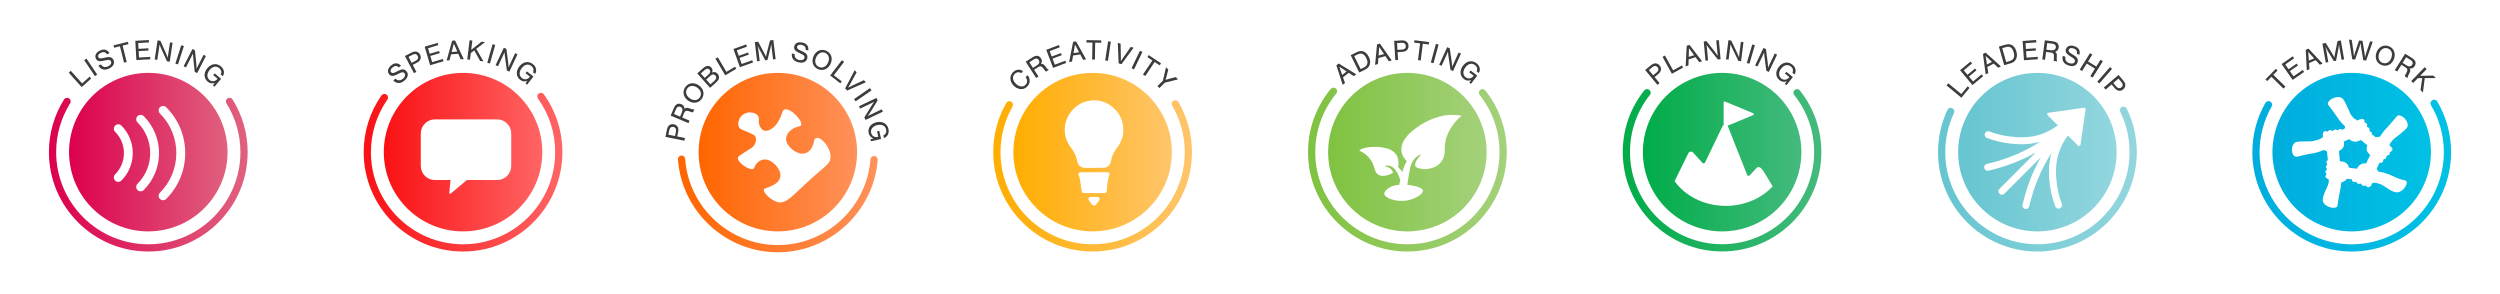 <?xml version="1.0" encoding="UTF-8"?><svg id="b" xmlns="http://www.w3.org/2000/svg" xmlns:xlink="http://www.w3.org/1999/xlink" viewBox="0 0 1727.16 203.42"><defs><style>.ak{fill:url(#j);}.al{fill:url(#i);}.am{fill:url(#m);}.an{fill:url(#n);}.ao{fill:url(#f);}.ap{fill:url(#e);}.aq{fill:url(#q);}.ar{fill:url(#r);}.as{fill:url(#u);}.at{fill:url(#v);}.au{fill:url(#z);}.av{fill:url(#y);}.aw{fill:url(#af);}.ax{fill:url(#ac);}.ay{fill:url(#ag);}.az{fill:url(#aj);}.ba{fill:#3c3c3b;}.bb{filter:url(#ah);}.bc{filter:url(#aa);}.bd{filter:url(#c);}.be{filter:url(#o);}.bf{filter:url(#g);}.bg{filter:url(#w);}.bh,.bi,.bj,.bk{fill:#fff;}.bi{filter:url(#ad);}.bj{filter:url(#k);}.bk{filter:url(#s);}</style><filter id="c" x="-6.77" y="-5.61" width="1740" height="218" filterUnits="userSpaceOnUse"><feOffset dx="0" dy="2"/><feGaussianBlur result="d" stdDeviation="7"/><feFlood flood-color="#000" flood-opacity=".2"/><feComposite in2="d" operator="in"/><feComposite in="SourceGraphic"/></filter><linearGradient id="e" x1="33.8" y1="118.66" x2="171.1" y2="118.66" gradientUnits="userSpaceOnUse"><stop offset="0" stop-color="#dc004e"/><stop offset="1" stop-color="#e0617e"/></linearGradient><linearGradient id="f" x1="47.7" y1="103.11" x2="157.2" y2="103.11" gradientTransform="translate(17.84 -15.08) rotate(9.22)" xlink:href="#e"/><filter id="g" x="66.23" y="58.39" width="74" height="90" filterUnits="userSpaceOnUse"><feOffset dx="1" dy="1"/><feGaussianBlur result="h" stdDeviation="4"/><feFlood flood-color="#000" flood-opacity=".15"/><feComposite in2="h" operator="in"/><feComposite in="SourceGraphic"/></filter><linearGradient id="i" x1="251.26" y1="116.94" x2="388.56" y2="116.94" gradientUnits="userSpaceOnUse"><stop offset="0" stop-color="#fa1114"/><stop offset="1" stop-color="#ff6464"/></linearGradient><linearGradient id="j" x1="265.16" y1="103.11" x2="374.67" y2="103.11" xlink:href="#i"/><filter id="k" x="277.23" y="67.39" width="89" height="78" filterUnits="userSpaceOnUse"><feOffset dx="1" dy="1"/><feGaussianBlur result="l" stdDeviation="4"/><feFlood flood-color="#000" flood-opacity=".15"/><feComposite in2="l" operator="in"/><feComposite in="SourceGraphic"/></filter><linearGradient id="m" x1="686.19" y1="119.49" x2="823.5" y2="119.49" gradientUnits="userSpaceOnUse"><stop offset="0" stop-color="#ffad00"/><stop offset="1" stop-color="#ffc56b"/></linearGradient><linearGradient id="n" x1="700.09" y1="103.11" x2="809.6" y2="103.11" xlink:href="#m"/><filter id="o" x="723.23" y="54.39" width="65" height="98" filterUnits="userSpaceOnUse"><feOffset dx="1" dy="1"/><feGaussianBlur result="p" stdDeviation="4"/><feFlood flood-color="#000" flood-opacity=".15"/><feComposite in2="p" operator="in"/><feComposite in="SourceGraphic"/></filter><linearGradient id="q" x1="1338.91" y1="121.68" x2="1476.22" y2="121.68" gradientUnits="userSpaceOnUse"><stop offset="0" stop-color="#65c5d0"/><stop offset="1" stop-color="#93d6de"/></linearGradient><linearGradient id="r" x1="1352.81" y1="103.11" x2="1462.32" y2="103.11" xlink:href="#q"/><filter id="s" x="1357.23" y="59.39" width="97" height="97" filterUnits="userSpaceOnUse"><feOffset dx="1" dy="1"/><feGaussianBlur result="t" stdDeviation="4"/><feFlood flood-color="#000" flood-opacity=".15"/><feComposite in2="t" operator="in"/><feComposite in="SourceGraphic"/></filter><linearGradient id="u" x1="1556.06" y1="119.32" x2="1693.36" y2="119.32" gradientUnits="userSpaceOnUse"><stop offset="0" stop-color="#00adde"/><stop offset="1" stop-color="#00c1e4"/></linearGradient><linearGradient id="v" x1="1569.96" y1="103.11" x2="1679.46" y2="103.11" gradientTransform="translate(163.13 -613.9) rotate(22.5)" xlink:href="#u"/><filter id="w" x="1571.23" y="52.39" width="105" height="102" filterUnits="userSpaceOnUse"><feOffset dx="1" dy="1"/><feGaussianBlur result="x" stdDeviation="4"/><feFlood flood-color="#000" flood-opacity=".15"/><feComposite in2="x" operator="in"/><feComposite in="SourceGraphic"/></filter><linearGradient id="y" x1="468.37" y1="138.87" x2="606.37" y2="138.87" gradientUnits="userSpaceOnUse"><stop offset="0" stop-color="#ff6500"/><stop offset="1" stop-color="#ff915a"/></linearGradient><linearGradient id="z" x1="482.63" y1="103.11" x2="592.13" y2="103.11" xlink:href="#y"/><filter id="aa" x="497.23" y="61.39" width="89" height="89" filterUnits="userSpaceOnUse"><feOffset dx="1" dy="1"/><feGaussianBlur result="ab" stdDeviation="4"/><feFlood flood-color="#000" flood-opacity=".15"/><feComposite in2="ab" operator="in"/><feComposite in="SourceGraphic"/></filter><linearGradient id="ac" x1="1135.01" y1="103.11" x2="1244.51" y2="103.11" gradientTransform="translate(130.02 -447.45) rotate(22.5)" gradientUnits="userSpaceOnUse"><stop offset="0" stop-color="#00ac48"/><stop offset="1" stop-color="#44ba7d"/></linearGradient><filter id="ad" x="1143.23" y="54.39" width="95" height="99" filterUnits="userSpaceOnUse"><feOffset dx="1" dy="1"/><feGaussianBlur result="ae" stdDeviation="4"/><feFlood flood-color="#000" flood-opacity=".15"/><feComposite in2="ae" operator="in"/><feComposite in="SourceGraphic"/></filter><linearGradient id="af" x1="1121.11" y1="115.63" x2="1258.33" y2="115.63" gradientTransform="matrix(1,0,0,1,0,0)" xlink:href="#ac"/><linearGradient id="ag" x1="917.56" y1="103.11" x2="1027.06" y2="103.11" gradientTransform="translate(357.69 -657.33) rotate(45)" gradientUnits="userSpaceOnUse"><stop offset="0" stop-color="#7fc240"/><stop offset="1" stop-color="#a4d17b"/></linearGradient><filter id="ah" x="926.23" y="64.39" width="96" height="85" filterUnits="userSpaceOnUse"><feOffset dx="1" dy="1"/><feGaussianBlur result="ai" stdDeviation="4"/><feFlood flood-color="#000" flood-opacity=".15"/><feComposite in2="ai" operator="in"/><feComposite in="SourceGraphic"/></filter><linearGradient id="aj" x1="903.66" y1="115.15" x2="1040.96" y2="115.15" gradientTransform="matrix(1,0,0,1,0,0)" xlink:href="#ag"/></defs><g class="bd"><circle class="bh" cx="102.45" cy="101.71" r="87.5"/><path class="ap" d="M102.45,171.76c-37.85,0-68.65-30.8-68.65-68.65,0-12.91,3.6-25.49,10.42-36.38.73-1.17,2.28-1.52,3.45-.79,1.17.73,1.53,2.28.79,3.45-6.32,10.09-9.66,21.75-9.66,33.72,0,35.1,28.55,63.65,63.65,63.65s63.65-28.55,63.65-63.65c0-11.97-3.34-23.63-9.66-33.72-.73-1.17-.38-2.71.79-3.45,1.17-.73,2.71-.38,3.45.79,6.82,10.89,10.42,23.47,10.42,36.38,0,37.85-30.8,68.65-68.65,68.65Z"/><circle class="ao" cx="102.45" cy="103.11" r="54.75" transform="translate(-15.19 17.74) rotate(-9.22)"/><path class="ba" d="M56.72,55.64l5.17-4.63,1.11,1.24-6.58,5.9-8.91-9.93,1.42-1.27,7.8,8.7Z"/><path class="ba" d="M67.16,49.54l-1.58,1.06-7.44-11.07,1.58-1.06,7.44,11.07Z"/><path class="ba" d="M73.9,35.53c-.96-1.58-2.34-1.93-4.17-1.08-1.61.75-2.32,1.92-1.83,2.98.41.89,1.29,1.12,2.99.74l2.16-.48c1.58-.34,2.45-.37,3.28-.12.9.27,1.62.92,2.06,1.86,1.07,2.28-.12,4.56-3.05,5.93-3.13,1.46-5.76.75-7.37-2.03l1.79-.84c1.08,1.84,2.85,2.31,4.93,1.34,1.74-.81,2.57-2.24,2-3.45-.42-.91-1.35-1.2-2.77-.91l-3.02.62c-2.46.51-3.91,0-4.67-1.63-.99-2.12.14-4.28,2.91-5.58,2.77-1.3,4.86-.7,6.51,1.83l-1.76.82Z"/><path class="ba" d="M87.53,40.83l-1.84.46-2.83-11.33-4.04,1.01-.4-1.61,9.92-2.48.4,1.61-4.04,1.01,2.83,11.33Z"/><path class="ba" d="M102.92,27.31l-7.45.42.22,4.01,6.81-.38.09,1.56-6.81.38.25,4.43,7.71-.43.09,1.66-9.61.54-.74-13.32,9.35-.52.09,1.66Z"/><path class="ba" d="M115.36,40.37l-4.14-9.14c-.5-1.13-.79-1.84-1.02-2.48-.05.6-.22,1.85-.32,2.5l-1.23,8.11-1.78-.27,2-13.19,1.92.29,3.97,8.81c.38.83.87,2.11,1.15,2.96.07-.74.17-1.55.31-2.48l1.24-8.21,1.78.27-1.98,13.11-1.9-.29Z"/><path class="ba" d="M122.97,42.51l-1.81-.58,4.08-12.7,1.81.58-4.08,12.7Z"/><path class="ba" d="M134.51,47.65l-1.04-9.98c-.12-1.23-.17-2-.19-2.68-.24.55-.79,1.68-1.09,2.27l-3.72,7.31-1.6-.82,6.06-11.89,1.73.88.98,9.61c.1.9.16,2.28.15,3.18.3-.68.65-1.42,1.08-2.25l3.77-7.4,1.6.82-6.02,11.82-1.71-.87Z"/><path class="ba" d="M152.76,52.42l-4.59,5.49-1.09-.91,1.33-1.78c-.87.32-1.33.4-1.98.38-1.03-.05-2.07-.48-2.98-1.24-2.76-2.31-2.84-6.08-.2-9.24,2.67-3.19,6.44-3.71,9.32-1.3,2.25,1.89,2.79,4.55,1.38,6.86l-1.46-1.22c.81-1.56.44-3.18-1.02-4.4-2.01-1.68-4.56-1.21-6.58,1.2-2.1,2.51-2.17,5.3-.14,7,1.09.91,2.51,1.14,3.69.61.68-.29,1.16-.67,1.89-1.45l-3.02-2.53,1-1.2,4.45,3.72Z"/><g class="bf"><path class="bh" d="M80.71,122.65c-.78,0-1.56-.3-2.16-.89-1.19-1.19-1.19-3.13,0-4.32,8.09-8.09,8.09-21.26,0-29.35-1.19-1.19-1.19-3.13,0-4.32,1.19-1.19,3.13-1.19,4.32,0,10.47,10.47,10.47,27.51,0,37.99-.6.6-1.38.89-2.16.89Z"/><path class="bh" d="M96.15,129.19c-.78,0-1.56-.3-2.16-.89-1.19-1.19-1.19-3.13,0-4.32,5.67-5.67,8.79-13.2,8.79-21.21s-3.12-15.54-8.79-21.21c-1.19-1.19-1.19-3.13,0-4.32,1.19-1.19,3.13-1.19,4.32,0,14.08,14.08,14.08,36.98,0,51.06-.6.6-1.38.89-2.16.89Z"/><path class="bh" d="M111.67,135.33c-.78,0-1.56-.3-2.16-.89-1.19-1.19-1.19-3.13,0-4.32,15.08-15.08,15.08-39.63,0-54.71-1.19-1.19-1.19-3.13,0-4.32,1.19-1.19,3.13-1.19,4.32,0,8.47,8.47,13.13,19.72,13.13,31.67s-4.66,23.21-13.13,31.67c-.6.6-1.38.89-2.16.89Z"/></g><circle class="bh" cx="319.91" cy="101.71" r="87.5"/><path class="al" d="M319.91,171.76c-37.85,0-68.65-30.8-68.65-68.65,0-14.1,4.24-27.65,12.27-39.18.79-1.13,2.35-1.41,3.48-.62,1.13.79,1.41,2.35.62,3.48-7.44,10.69-11.38,23.25-11.38,36.33,0,35.1,28.55,63.65,63.65,63.65s63.65-28.55,63.65-63.65c0-13.39-4.11-26.2-11.89-37.05-.8-1.12-.55-2.68.57-3.49s2.68-.55,3.49.57c8.39,11.7,12.82,25.52,12.82,39.96,0,37.85-30.8,68.65-68.65,68.65Z"/><path class="ba" d="M275.52,44.57c-1.32-1.3-2.74-1.3-4.3-.02-1.38,1.13-1.78,2.44-1.05,3.33.62.76,1.53.76,3.09-.02l1.98-1c1.45-.72,2.29-.96,3.15-.92.93.04,1.8.49,2.46,1.3,1.59,1.95,1,4.45-1.51,6.5-2.68,2.19-5.4,2.14-7.64-.16l1.53-1.25c1.5,1.51,3.33,1.54,5.11.09,1.49-1.21,1.95-2.8,1.1-3.84-.63-.77-1.61-.83-2.91-.21l-2.78,1.34c-2.26,1.09-3.79.95-4.93-.44-1.48-1.81-.91-4.18,1.46-6.12,2.37-1.94,4.54-1.87,6.76.18l-1.5,1.23Z"/><path class="ba" d="M287.64,47.63l-1.68.88-6.2-11.82,4.15-2.17c1.58-.83,2.6-1.07,3.71-.86,1.06.21,1.99.95,2.58,2.08.57,1.08.64,2.13.25,3.14-.41,1.07-1.12,1.74-2.73,2.59l-2.59,1.36,2.52,4.8ZM287.11,40.02c.9-.47,1.39-.93,1.61-1.54.23-.6.17-1.27-.15-1.89-.32-.6-.83-1.03-1.45-1.18-.63-.17-1.28-.03-2.18.45l-2.71,1.42,2.18,4.16,2.71-1.42Z"/><path class="ba" d="M302.85,29.18l-7.15,2.11,1.14,3.86,6.54-1.93.44,1.5-6.54,1.93,1.26,4.26,7.4-2.18.47,1.59-9.23,2.72-3.78-12.79,8.98-2.65.47,1.59Z"/><path class="ba" d="M311.6,35.57l-1.03,4.09-2.01.16,3.8-13.69,2.03-.17,5.98,12.89-2.07.17-1.7-3.87-5,.41ZM313.52,28.12l-1.49,5.82,3.91-.32-2.41-5.5Z"/><path class="ba" d="M334.03,40.4l-2.32-.28-4.06-7.31-2.38,1.83-.57,4.63-1.89-.23,1.62-13.24,1.89.23-.78,6.39,7.15-5.61,2.4.29-6.07,4.66,5.01,8.65Z"/><path class="ba" d="M338.47,41.89l-1.83-.52,3.67-12.82,1.83.52-3.67,12.82Z"/><path class="ba" d="M350.17,46.66l-1.36-9.94c-.15-1.22-.24-1.99-.27-2.67-.22.56-.74,1.71-1.02,2.31l-3.49,7.42-1.63-.77,5.68-12.07,1.76.83,1.28,9.58c.13.9.23,2.28.25,3.17.28-.69.61-1.44,1.01-2.29l3.53-7.51,1.63.77-5.64,12-1.74-.82Z"/><path class="ba" d="M368.57,50.86l-4.42,5.63-1.12-.88,1.28-1.82c-.86.34-1.31.44-1.97.44-1.03-.02-2.09-.42-3.02-1.15-2.83-2.22-3.03-5.99-.48-9.23,2.57-3.27,6.33-3.91,9.28-1.58,2.31,1.82,2.93,4.46,1.59,6.82l-1.5-1.17c.76-1.59.34-3.19-1.15-4.36-2.06-1.62-4.6-1.07-6.54,1.4-2.03,2.58-2.01,5.37.07,7,1.12.88,2.55,1.06,3.71.5.68-.31,1.14-.71,1.84-1.5l-3.1-2.43.96-1.23,4.56,3.58Z"/><circle class="ak" cx="319.91" cy="103.11" r="54.75"/><path class="bj" d="M342.5,79.48h-43.09c-5.34,0-9.71,4.37-9.71,9.71v22.47c0,5.34,4.37,9.71,9.71,9.71h10.83l-.83,9.11c-.01.16.12.31.34.37.07.02.13.03.2.03.16,0,.32-.05.42-.14l11.2-9.37h20.92c5.34,0,9.71-4.37,9.71-9.71v-22.47c0-5.34-4.37-9.71-9.71-9.71Z"/><circle class="bh" cx="754.85" cy="101.71" r="87.5"/><path class="am" d="M754.85,171.76c-37.85,0-68.65-30.8-68.65-68.65,0-11.92,3.1-23.67,8.98-33.97.69-1.2,2.21-1.62,3.41-.93,1.2.68,1.62,2.21.93,3.41-5.44,9.54-8.32,20.43-8.32,31.49,0,35.1,28.55,63.65,63.65,63.65s63.65-28.55,63.65-63.65c0-11.32-3.01-22.43-8.7-32.13-.7-1.19-.3-2.72.89-3.42,1.19-.7,2.72-.3,3.42.89,6.14,10.47,9.38,22.46,9.38,34.66,0,37.85-30.8,68.65-68.65,68.65Z"/><circle class="an" cx="754.85" cy="103.11" r="54.75"/><path class="ba" d="M705.57,48.53c-1.52-.97-3.22-.78-4.53.52-1.82,1.8-1.54,4.46.67,6.69,2.27,2.29,5,2.65,6.77.89,1.48-1.46,1.51-3.47.09-5.33l1.36-1.35c.82,1.05,1.2,1.86,1.37,3,.29,1.85-.27,3.48-1.69,4.88-1.4,1.39-3.06,1.97-4.93,1.68-1.6-.25-3.09-1.04-4.37-2.33-2.86-2.88-3.04-6.73-.45-9.3,2.02-2,4.58-2.29,6.89-.78l-1.19,1.44Z"/><path class="ba" d="M717.43,50.84l-1.6,1.02-7.2-11.24,4.58-2.93c1.46-.94,2.37-1.23,3.42-1.12,1.02.11,1.9.71,2.55,1.72.82,1.28.83,2.48.02,3.86,1.15-.17,1.92.25,2.85,1.52l.67.9c.77,1.02,1.22,1.43,1.86,1.68l-1.95,1.25c-.44-.39-.63-.62-1.56-1.88l-.61-.77c-.83-1.08-1.87-1.29-2.94-.62l-3.07,1.96,2.97,4.63ZM716.31,43.18c.86-.55,1.35-1.08,1.58-1.68.24-.63.15-1.4-.26-2.04-.74-1.16-1.98-1.35-3.29-.5l-3.2,2.05,2.49,3.89,2.68-1.71Z"/><path class="ba" d="M732.14,30.66l-6.97,2.65,1.43,3.76,6.37-2.42.55,1.46-6.37,2.42,1.58,4.15,7.22-2.75.59,1.55-8.99,3.42-4.74-12.47,8.75-3.33.59,1.55Z"/><path class="ba" d="M741.34,36.38l-.72,4.16-2,.31,2.76-13.94,2.02-.32,6.94,12.41-2.05.32-1.99-3.74-4.96.78ZM742.69,28.79l-1.05,5.92,3.87-.61-2.82-5.31Z"/><path class="ba" d="M756.43,39.16l-1.9-.03.19-11.68-4.16-.07.03-1.66,10.22.16-.03,1.66-4.16-.07-.19,11.68Z"/><path class="ba" d="M765.42,40.03l-1.88-.29,2.02-13.19,1.88.29-2.01,13.19Z"/><path class="ba" d="M772.81,41.73l-.54-14.13,1.91.59.18,9.14c.03,1.18.02,1.43-.01,3.01.72-1.18,1.07-1.68,1.64-2.51l5.24-7.46,1.91.59-8.36,11.38-1.97-.61Z"/><path class="ba" d="M783.47,45.93l-1.71-.83,5.79-12.02,1.71.82-5.79,12.02Z"/><path class="ba" d="M791.22,50.52l-1.58-1.06,6.5-9.7-3.46-2.31.92-1.38,8.49,5.68-.92,1.38-3.46-2.31-6.5,9.7Z"/><path class="ba" d="M801,58.82l-1.34-1.34,3.74-3.73,2.15-9.26,1.58,1.59-1.26,4.96c-.1.38-.47,1.6-.65,2.15.85-.28,1.57-.49,2.15-.65l4.92-1.3,1.58,1.59-9.12,2.27-3.74,3.73Z"/><g class="be"><path class="bh" d="M754.78,112.97c-2.05,0-4.11.03-6.16,0-2.08-.04-3.78-.88-4.84-2.73-.29-.5-.49-1.09-.58-1.67-.49-3.16-1.74-5.99-3.61-8.57-.9-1.24-1.84-2.48-2.57-3.83-4.33-7.91-2.69-17.38,3.38-23.66,3.33-3.45,7.39-5.51,12.14-6.06,5.53-.64,10.5.86,14.83,4.33,4.27,3.43,6.84,7.9,7.55,13.34.61,4.65-.33,9.03-2.88,13.01-.54.84-1.12,1.65-1.71,2.46-1.93,2.66-3.27,5.57-3.82,8.84-.44,2.64-2.47,4.42-5.17,4.51-2.19.07-4.38.02-6.57.02,0,0,0,.01,0,.02Z"/><path class="bh" d="M763.65,128.83c0,.21-.03.73-.37,1.1-.25.27-.62.43-1.11.46-.13,0-.27,0-.41,0-4.51,0-9.02,0-13.54,0-.16,0-.33,0-.49,0-.4-.04-.71-.16-.95-.37-.29-.26-.38-.6-.43-.79-.51-2.12-1.06-9.19-1.99-10.73-.06-.09-.32-.49-.3-1.01.03-.9.61-1.46,1.58-1.47,2.03-.01,4.05,0,6.08,0h11.75c.19,0,.38,0,.57,0,.82.02,1.34.41,1.49,1.1.13.62-.2,1.18-.27,1.33-.94,1.73-1.58,8.77-1.63,10.38Z"/><path class="bh" d="M754.89,133.06c.73,0,1.46.01,2.18,0,.66-.01,1.16.25,1.46.83.31.59.21,1.14-.19,1.66-.75.96-1.47,1.93-2.24,2.87-.73.9-1.83.89-2.56-.02-.76-.94-1.49-1.92-2.23-2.88-.38-.49-.46-1.03-.19-1.59.28-.59.77-.88,1.43-.88.78,0,1.56,0,2.35,0Z"/></g><circle class="bh" cx="1407.24" cy="101.71" r="87.5"/><path class="aq" d="M1407.57,171.76c-37.85,0-68.65-30.8-68.65-68.65,0-10.19,2.18-20,6.48-29.16.59-1.25,2.07-1.79,3.33-1.2,1.25.59,1.79,2.08,1.2,3.33-3.99,8.49-6.01,17.58-6.01,27.03,0,35.1,28.55,63.65,63.65,63.65s63.65-28.55,63.65-63.65c0-9.79-2.16-19.18-6.43-27.91-.61-1.24-.09-2.74,1.15-3.34,1.24-.61,2.74-.09,3.34,1.15,4.6,9.42,6.94,19.55,6.94,30.11,0,37.85-30.8,68.65-68.65,68.65Z"/><circle class="ar" cx="1407.57" cy="103.11" r="54.75"/><path class="ba" d="M1354.99,62.99l4.42-5.35,1.28,1.06-5.63,6.81-10.28-8.5,1.21-1.46,9,7.44Z"/><path class="ba" d="M1362.43,41.82l-5.74,4.76,2.57,3.09,5.25-4.35,1,1.2-5.25,4.35,2.83,3.42,5.94-4.93,1.06,1.28-7.41,6.14-8.52-10.27,7.21-5.98,1.06,1.28Z"/><path class="ba" d="M1372.97,44.26l.67,4.17-1.79.94-1.91-14.08,1.8-.95,10.59,9.49-1.84.97-3.09-2.89-4.44,2.35ZM1371.8,36.65l.92,5.93,3.46-1.83-4.39-4.1Z"/><path class="ba" d="M1380.97,30.18l4.61-1.32c2.1-.6,3.74-.36,5.11.77,1.09.9,1.87,2.19,2.36,3.9,1.15,4.04-.34,7.17-3.94,8.2l-4.48,1.28-3.66-12.82ZM1388.29,40.23c2.9-.83,3.86-2.81,2.91-6.11-.42-1.48-.99-2.46-1.79-3.13-.93-.77-2.09-.9-3.76-.42l-2.4.69,2.75,9.63,2.29-.65Z"/><path class="ba" d="M1406.79,27.3l-7.44.52.28,4.01,6.81-.47.11,1.56-6.8.47.31,4.43,7.7-.54.12,1.66-9.6.67-.93-13.31,9.34-.65.12,1.66Z"/><path class="ba" d="M1412.84,39.31l-1.88-.25,1.73-13.23,5.4.71c1.73.23,2.61.58,3.33,1.34.71.74,1,1.76.84,2.96-.2,1.51-.96,2.44-2.47,2.97.99.61,1.31,1.42,1.2,3l-.07,1.12c-.07,1.28.02,1.88.34,2.49l-2.3-.3c-.09-.58-.09-.88.02-2.44l.03-.99c.06-1.36-.6-2.2-1.85-2.36l-3.61-.47-.71,5.46ZM1416.91,32.72c1.01.13,1.73.04,2.29-.26.59-.33,1.02-.98,1.12-1.73.18-1.37-.65-2.3-2.2-2.51l-3.77-.49-.6,4.58,3.15.41Z"/><path class="ba" d="M1434.82,35.18c.43-1.8-.31-3.02-2.21-3.69-1.68-.59-3.01-.26-3.39.83-.33.92.14,1.7,1.61,2.63l1.87,1.17c1.37.87,2.01,1.46,2.42,2.22.45.82.51,1.79.16,2.77-.84,2.38-3.29,3.16-6.34,2.08-3.26-1.16-4.63-3.51-3.83-6.62l1.87.66c-.52,2.06.41,3.64,2.57,4.41,1.81.64,3.4.21,3.85-1.05.33-.94-.12-1.8-1.33-2.59l-2.59-1.68c-2.11-1.36-2.78-2.75-2.18-4.44.78-2.2,3.1-2.95,5.99-1.93,2.88,1.02,3.95,2.91,3.35,5.88l-1.83-.65Z"/><path class="ba" d="M1441.67,41.87l-3.23,5.2-1.61-1,7.04-11.33,1.61,1-2.94,4.72,5.69,3.54,2.94-4.72,1.61,1-7.04,11.33-1.61-1,3.23-5.2-5.69-3.54Z"/><path class="ba" d="M1450.37,55.66l-1.43-1.25,8.77-10.06,1.43,1.25-8.77,10.05Z"/><path class="ba" d="M1454.7,59.89l-1.23-1.44,10.14-8.67,3.04,3.56c1.16,1.35,1.62,2.3,1.66,3.42.03,1.08-.48,2.15-1.45,2.98-.93.79-1.93,1.1-3.01.94-1.14-.16-1.94-.71-3.13-2.09l-1.9-2.22-4.12,3.52ZM1461.99,57.68c.66.77,1.22,1.14,1.86,1.22.63.09,1.27-.11,1.8-.57.52-.44.82-1.04.83-1.68.02-.65-.26-1.25-.92-2.03l-1.99-2.33-3.57,3.06,1.99,2.33Z"/><path class="bk" d="M1423.45,137.89c-1.82-4.76-3.02-9.73-3.57-14.78-.52-4.78-1.38-12.79,1.97-21.93,1.38-3.76,3.33-7.3,5.79-10.58l7.03,7.03c.57.57,1.55.24,1.66-.55l3.5-24.55c.09-.65-.46-1.2-1.11-1.11l-24.55,3.5c-.8.11-1.12,1.09-.55,1.66l7.03,7.03c-3.27,2.46-6.82,4.41-10.58,5.79-9.15,3.35-17.15,2.49-21.93,1.97-5.05-.54-10.02-1.75-14.78-3.57-1.24-.47-2.63.14-3.1,1.38-.35.91-.11,1.91.54,2.56.23.23.51.42.84.54,5.15,1.97,10.52,3.27,15.98,3.86,4.34.47,12.04,1.29,20.91-1.22-11.17,7.15-23.56,12.3-36.87,15.33-1.29.29-2.1,1.58-1.81,2.87.1.46.33.85.64,1.16.56.56,1.4.83,2.23.64,11.67-2.66,22.66-6.89,32.79-12.61l-25.16,25.16c-.94.94-.94,2.46,0,3.39s2.46.94,3.39,0l25.16-25.16c-5.72,10.13-9.95,21.12-12.61,32.79-.19.83.08,1.67.64,2.23.31.31.71.54,1.16.64,1.29.29,2.58-.52,2.87-1.81,3.03-13.31,8.19-25.7,15.33-36.87-2.5,8.87-1.69,16.57-1.22,20.91.59,5.46,1.89,10.84,3.86,15.98.12.32.31.61.54.84.65.65,1.64.89,2.56.54,1.24-.47,1.86-1.86,1.38-3.1Z"/><circle class="bh" cx="1624.71" cy="101.71" r="87.5"/><path class="as" d="M1624.71,171.76c-37.85,0-68.65-30.8-68.65-68.65,0-11.93,3.11-23.69,9-33.99.68-1.2,2.21-1.62,3.41-.93,1.2.68,1.62,2.21.93,3.41-5.45,9.55-8.34,20.45-8.34,31.52,0,35.1,28.55,63.65,63.65,63.65s63.65-28.55,63.65-63.65c0-11.45-3.07-22.67-8.88-32.45-.71-1.19-.31-2.72.87-3.43,1.18-.71,2.72-.32,3.43.87,6.27,10.56,9.58,22.66,9.58,35,0,37.85-30.8,68.65-68.65,68.65Z"/><circle class="at" cx="1624.71" cy="103.11" r="54.75" transform="translate(84.21 629.6) rotate(-22.5)"/><path class="ba" d="M1578.91,57.86l-1.33,1.36-8.35-8.17-2.91,2.97-1.19-1.16,7.15-7.31,1.19,1.16-2.91,2.97,8.35,8.17Z"/><path class="ba" d="M1584.91,38.27l-6.12,4.26,2.3,3.3,5.6-3.9.89,1.28-5.6,3.9,2.54,3.64,6.34-4.41.95,1.36-7.9,5.5-7.62-10.95,7.68-5.35.95,1.36Z"/><path class="ba" d="M1595.22,41.57l.31,4.21-1.86.79-.71-14.19,1.88-.8,9.75,10.35-1.91.81-2.84-3.14-4.62,1.96ZM1594.69,33.89l.42,5.99,3.61-1.53-4.03-4.46Z"/><path class="ba" d="M1612.39,40.25l-4.43-7.35c-.53-.94-.98-1.76-1.36-2.56.23.97.46,2.03.6,2.86l1.35,7.72-1.77.31-2.3-13.14,2.31-.4,4.74,7.84c.61,1.07.7,1.2,1.2,2.19.19-1.25.27-1.71.39-2.42l1.78-8.96,2.3-.4,2.29,13.08-1.77.31-1.35-7.72c-.16-.91-.29-1.86-.41-2.89-.13,1.12-.23,1.91-.46,3.04l-1.62,8.24-1.48.26Z"/><path class="ba" d="M1625.1,38.97l-2.26-13.58,1.89.16,1.28,8.74c.2,1.62.22,1.87.26,2.63.06-.22.09-.37.12-.43l.18-.67c.12-.41.37-1.23.42-1.45l2.8-8.39,2.37.2,1.41,8.49c.1.69.29,2.31.32,2.9.28-1.12.59-2.24.78-2.8l2.7-8.14,1.87.16-4.54,13-1.99-.17-1.55-9.2c-.17-1.26-.27-1.97-.31-2.68-.19.83-.39,1.47-.76,2.58l-3,8.82-1.99-.17Z"/><path class="ba" d="M1653.92,38.66c-1.32,3.76-4.84,5.59-8.35,4.37-3.55-1.24-5.12-4.86-3.77-8.71,1.34-3.83,4.83-5.68,8.36-4.45,3.62,1.27,5.15,4.85,3.76,8.8ZM1643.63,34.95c-1.04,2.98-.04,5.62,2.49,6.51,2.49.87,4.96-.55,5.98-3.46,1.07-3.06.08-5.67-2.47-6.56-2.53-.88-4.96.55-6,3.52Z"/><path class="ba" d="M1656.13,47.42l-1.61-1.01,7.09-11.3,4.61,2.89c1.47.93,2.12,1.62,2.47,2.61.34.97.17,2.02-.47,3.04-.81,1.29-1.89,1.81-3.48,1.67.64.97.59,1.84-.16,3.23l-.53.99c-.6,1.14-.77,1.71-.73,2.4l-1.96-1.23c.16-.56.29-.83,1.03-2.21l.44-.88c.62-1.22.37-2.25-.7-2.92l-3.08-1.94-2.92,4.66ZM1662.57,43.13c.86.54,1.55.76,2.19.72.67-.05,1.33-.46,1.73-1.11.73-1.17.37-2.36-.95-3.19l-3.22-2.02-2.46,3.91,2.69,1.69Z"/><path class="ba" d="M1673.92,61.87l-1.68-1.63,1.19-8.28h-3s-3.25,3.36-3.25,3.36l-1.36-1.33,9.3-9.57,1.36,1.33-4.49,4.62,9.1-.14,1.73,1.69-7.65.04-1.25,9.92Z"/><g class="bg"><path class="bh" d="M1616.43,64.46c1.86.85,3.39,4.34,6.46,11.33,0,0,1.12,1.81,2.54,3.14.17.16.41.33.64.36.64.1,1.02.44,1.2,1.05.8-.33,1.58-.65,2.35-.97.68-.28,1.36-.3,2.04-.03.7.27,1.04.88.93,1.59-.1.65-.09.67.53.95.09.04.19.08.28.12.97.44,1.13.74.94,1.74-.16.84-.11.93.71,1.29.84.36,1.07.76.95,1.62-.02.17-.04.34-.07.51-.05.31.08.52.38.64.14.06.28.12.43.18.6.22.9.64.87,1.25-.01.26.02.47.25.65.83.66,1.65,1.34,2.39,1.95,1.04-.16,1.98-.31,3.02-.47-.04.05,0,.01.02-.03,1.65-2.82,3.91-5.21,6.14-7.62,4.02-4.36,5.49-6.96,6.58-7.03,3.04-.17,7,4.18,6.36,7.43-.27,1.38-1.38,2.59-9.66,8.97,0,0-1.31,1.51-2.31,2.75-.15.18-.19.44-.27.66-.11.28-.21.55-.36.93.38.33.84.75,1.31,1.16.52.46.78,1.03.77,1.7,0,.71-.4,1.2-1.12,1.41q-.76.23-.78.94c0,.17,0,.34-.01.51-.07.65-.34.96-1.02,1.13-.2.05-.41.07-.61.12-.42.11-.64.35-.68.78-.12,1.4-.13,1.4-1.59,1.84-.53.16-.58.23-.61.78,0,.07,0,.15,0,.22-.03.89-.45,1.32-1.41,1.43-.33.03-.67,0-1.06,0-.66,1.35-1.32,2.69-1.97,4.01.31.63.62,1.21.89,1.81.13.28.38.3.63.34,2.37.34,4.66.97,6.87,1.83,4.93,1.94,4.56,2.55,9.68,3.83,1.45.36,2.12.42,2.47,1.01,1.13,1.9-2.3,7.28-6.15,7.61-3.73.32-8.33-4.08-11.64-5.59-.19-.09-1.08-.38-2.88-.89-.44-.13-.88-.18-1.37-.07-.36.08-.79-.07-1.33-.13-.28.51-.63,1.13-.94,1.75-.24.48-.59.86-1.07,1.13-.9.5-1.78.31-2.36-.51q-.38-.53-1-.37c-.08.02-.15.04-.23.06-1.15.3-1.46.18-2.02-.78-.39-.67-.57-.78-1.29-.54-.83.28-1.39.15-1.98-.69-.07-.1-.15-.2-.21-.31-.18-.34-.46-.44-.84-.34-.1.03-.2.05-.3.07-.98.23-1.52-.02-1.91-.9-.12-.27-.19-.55-.3-.89-.95-.11-1.93-.22-2.9-.33-.24-.03-.45,0-.62.21-.89,1.12-2.09,1.8-3.5,2.18-.07.02-.13.08-.19.11-.12,1.02-.18,2.05-.36,3.05-.63,3.54-.88,4.53-1.48,7.91-.87,4.87-.51,5.44-1.31,6.01-2.21,1.56-8.29-.32-9.41-3.56-1.29-3.77,3.66-10.78,3.69-12.83,0-.11.47-.99.14-2.09-.06-.21.06-.47.11-.74-.21-.05-.42-.06-.59-.15-.41-.2-.85-.38-1.18-.67-.68-.6-.7-1.34-.16-2.04q.48-.61.03-1.26c-.11-.16-.23-.33-.33-.5-.24-.43-.2-.85.14-1.22.1-.11.21-.22.32-.32.61-.6.62-.71.16-1.38-.03-.04-.06-.08-.09-.12-.43-.51-.46-1.1,0-1.54.72-.69.77-1.29.13-2.07-.39-.48-.08-1.04.35-1.37.56-.42.56-.88.48-1.47-.19-1.52-.32-3.05-.45-4.58-.04-.45-.22-.72-.68-.84-.15-.04-.3-.09-.42-.18-.72-.53-1.41-.45-2.21-.09-2.74,1.23-5.68,1.84-8.66,2.3-6.19.96-8.95,2.71-10.52,1.6-2.44-1.72-2.4-7.33.26-9.38,1.11-.85,4.4-.86,10.99-.87,0,0,3.33-.36,6.37-1.57.2-.08.45-.2.54-.37.3-.55.76-.77,1.44-.71.02-.21.05-.37.04-.53-.02-.58-.1-1.17-.07-1.75.02-.42.11-.88.31-1.26.48-.91,1.31-1.13,2.28-.71.64.28.66.28,1.14-.17.09-.09.18-.18.27-.26.71-.64,1.08-.68,1.93-.2.85.49.91.48,1.59-.15.63-.58,1.11-.73,1.88-.29.75.43,1.25.35,1.77-.27.37-.43.9-.46,1.42-.23.28.12.54.28.86.45.12-.04.29-.09.46-.16,1.21-.53,1.21-.54,1.42-1.79.05-.27,0-.46-.22-.65-2.83-2.44-4.78-5.5-6.84-8.49-3.01-4.35-5.03-6.2-4.82-7.17.6-2.85,6.09-5.34,9.2-3.93ZM1633.66,109.87c.96-1.94,1.9-3.84,2.87-5.78-.98-.86-1.94-1.71-2.3-2.98-.35-1.27-.22-2.5.28-3.72-1.49-1.23-2.95-2.44-4.43-3.66-.57.23-1.11.45-1.66.67-2.2.88-4.2.54-6.02-.9-.14-.11-.27-.22-.45-.36-1.21.54-2.42,1.07-3.59,1.59,0,.45-.03.81,0,1.17.24,2.36-.87,4.03-3,5.18-.15.08-.31.16-.47.25.22,2.35.44,4.67.66,6.95.11.06.15.1.19.11.43.07.87.14,1.31.19,2.42.3,3.93,1.61,4.69,3.74.07.2.14.4.21.59,1.85.21,3.65.42,5.49.63,1.1-2.65,3.16-3.86,6.21-3.66Z"/></g><circle class="bh" cx="537.38" cy="101.71" r="87.5"/><path class="av" d="M537.38,172.29c-36.12,0-66.42-28.19-69-64.17-.1-1.38.94-2.57,2.31-2.67,1.36-.11,2.57.94,2.67,2.31,2.39,33.38,30.51,59.53,64.02,59.53s61.45-26.01,63.99-59.21c.11-1.38,1.31-2.41,2.68-2.3,1.38.11,2.41,1.31,2.3,2.68-2.74,35.79-33.04,63.83-68.98,63.83Z"/><circle class="au" cx="537.38" cy="103.11" r="54.75"/><g class="bc"><path class="bh" d="M563.88,92.29c-1.2,0-1.82.58-1.82.58-.62.57-.42,1.32-.93,2.85-.3.89-.56,1.79-.95,2.64-.54,1.21-1.28,2.3-2.32,3.14-2.22,1.79-4.7,2.12-7.33,1.15-2.93-1.08-5.3-2.96-7.05-5.53-1.53-2.24-1.88-4.67-.61-7.2.73-1.47,1.88-2.57,3.2-3.5,3.54-2.49,5.71-1.66,6.36-2.94,1.51-2.99-7.73-12.52-11.64-10.74-1.69.77-1.02,2.93-4.15,8.23-.98,1.67-2.29,3.58-4.66,5.06-1.04.65-3.26,1.9-5.31,1.1-1.73-.68-2.5-2.48-2.88-3.38-1.32-3.11.18-4.57-1-6.53-1.3-2.16-4.6-2.83-7-2.47-.27.04-4.34.73-6,4.47-.17.38-1.56,3.65,0,6,.8,1.21,1.73,1.18,7,3.53,3.03,1.35,3.59,1.75,4,2.47,1.36,2.37-.4,5.55-.52,5.76-.77,1.35-1.69,2.03-4.48,3.77-6.64,4.13-6.9,4.53-7,5-.77,3.64,8.62,9.52,10.87,7.8.53-.4.32-.96,1.31-2.49.44-.67,1.23-1.89,2.74-2.79,2.45-1.46,4.95-1.44,7.42-.11,2.75,1.48,4.83,3.68,6.2,6.47,1.2,2.44,1.2,4.89-.4,7.21-.75,1.09-1.74,1.97-3.66,3.01-.86.47-1.54.76-2.74,1.26-2.96,1.22-3.47,1.08-3.74,1.63-.75,1.51,2.15,4.52,4,6,.22.18,3.14,2.47,6,3,5.26.98,9.47-4.16,19-13,13.3-12.34,16.78-13.17,17-18,.32-6.84-6.25-13.48-8.9-13.47Z"/></g><path class="ba" d="M473.19,93.37l-.38,1.86-13.08-2.66.93-4.59c.35-1.75.81-2.69,1.67-3.42.83-.69,1.99-.94,3.24-.69,1.2.24,2.05.85,2.6,1.79.57.99.64,1.97.28,3.75l-.58,2.86,5.31,1.08ZM466.96,88.98c.2-1,.15-1.66-.18-2.22-.32-.55-.87-.93-1.56-1.07-.67-.14-1.33,0-1.83.38-.53.38-.83.97-1.03,1.97l-.61,3,4.61.94.61-3Z"/><path class="ba" d="M476.36,81.33l-.74,1.75-12.28-5.21,2.12-5.01c.68-1.6,1.26-2.36,2.19-2.85.9-.49,1.97-.49,3.07-.02,1.4.59,2.09,1.58,2.2,3.17.86-.79,1.72-.88,3.21-.35l1.06.36c1.22.41,1.81.49,2.49.34l-.91,2.14c-.58-.07-.87-.15-2.35-.67l-.94-.29c-1.3-.42-2.28,0-2.77,1.15l-1.42,3.35,5.06,2.15ZM471.1,75.64c.4-.94.51-1.65.36-2.28-.16-.65-.67-1.24-1.37-1.54-1.27-.54-2.39,0-3,1.44l-1.48,3.5,4.25,1.8,1.24-2.93Z"/><path class="ba" d="M482.96,57.07c3.23,2.33,4,6.23,1.82,9.25-2.2,3.05-6.12,3.53-9.43,1.15-3.3-2.37-4.08-6.24-1.9-9.28,2.24-3.12,6.11-3.56,9.51-1.12ZM476.49,65.89c2.56,1.85,5.38,1.63,6.95-.54,1.54-2.14.88-4.92-1.62-6.72-2.63-1.89-5.42-1.68-7,.51-1.57,2.18-.88,4.92,1.67,6.75Z"/><path class="ba" d="M481.7,48.7l3.86-3.42c1.3-1.15,2.06-1.59,3.05-1.72,1.06-.16,2.05.24,2.82,1.1.89,1,1.05,2.06.52,3.42,1.55-.6,2.74-.35,3.8.85.86.97,1.19,2.18.88,3.31-.27,1.02-.9,1.84-2.41,3.18l-3.66,3.25-8.85-9.97ZM489.52,49.41c.7-.62,1.03-1.13,1.12-1.69.09-.56-.1-1.14-.5-1.59-.38-.43-.95-.68-1.5-.67-.57.02-1.11.29-1.81.91l-2.68,2.38,2.7,3.04,2.68-2.38ZM493.7,53.67c1.27-1.13,1.49-2.45.58-3.48-.93-1.05-2.13-1.02-3.35.06l-3.05,2.71,2.92,3.29,2.9-2.58Z"/><path class="ba" d="M501.83,47.62l5.98-3.52.84,1.43-7.61,4.49-6.77-11.49,1.64-.96,5.93,10.06Z"/><path class="ba" d="M516.04,30.25l-7.02,2.52,1.36,3.78,6.42-2.3.53,1.47-6.42,2.3,1.5,4.18,7.27-2.6.56,1.56-9.06,3.24-4.5-12.56,8.81-3.16.56,1.56Z"/><path class="ba" d="M528.71,39.68l-4.03-7.58c-.48-.97-.88-1.81-1.22-2.64.18.99.35,2.05.45,2.89l.93,7.79-1.79.21-1.58-13.25,2.32-.28,4.31,8.09c.55,1.1.63,1.23,1.07,2.25.25-1.24.36-1.7.52-2.4l2.27-8.85,2.32-.28,1.57,13.19-1.79.21-.93-7.79c-.11-.91-.18-1.87-.25-2.91-.19,1.11-.34,1.89-.63,3.02l-2.07,8.14-1.49.18Z"/><path class="ba" d="M556.57,32.43c.21-1.84-.66-2.96-2.63-3.4-1.74-.39-3.01.1-3.27,1.23-.22.96.34,1.67,1.91,2.42l2,.94c1.46.7,2.17,1.21,2.66,1.91.55.76.72,1.72.49,2.73-.56,2.46-2.89,3.53-6.05,2.81-3.37-.76-5.01-2.94-4.58-6.12l1.93.44c-.27,2.11.83,3.57,3.08,4.08,1.87.42,3.41-.19,3.7-1.5.22-.98-.34-1.78-1.63-2.42l-2.77-1.36c-2.25-1.1-3.08-2.4-2.69-4.15.52-2.28,2.73-3.3,5.72-2.62s4.27,2.42,4.02,5.44l-1.89-.43Z"/><path class="ba" d="M573.73,42.27c-1.72,3.59-5.42,5.04-8.78,3.43-3.39-1.62-4.56-5.39-2.8-9.08,1.75-3.67,5.42-5.13,8.79-3.51,3.47,1.66,4.59,5.38,2.79,9.16ZM563.9,37.47c-1.36,2.85-.65,5.59,1.77,6.74,2.38,1.14,4.99,0,6.32-2.79,1.4-2.92.69-5.63-1.74-6.8-2.42-1.16-4.99,0-6.35,2.84Z"/><path class="ba" d="M576.04,49.99l5.51,4.23-1.01,1.32-7.01-5.38,8.12-10.58,1.51,1.16-7.11,9.27Z"/><path class="ba" d="M583.9,59.04l6.55-12.54,1.36,1.46-4.39,8.03c-.56,1.04-.69,1.25-1.51,2.61,1.21-.67,1.76-.93,2.67-1.36l8.26-3.87,1.36,1.46-12.91,5.72-1.41-1.51Z"/><path class="ba" d="M591.11,68l-1.08-1.56,10.98-7.57,1.08,1.56-10.98,7.57Z"/><path class="ba" d="M597.15,79.13l5.25-8.55c.65-1.04,1.08-1.69,1.48-2.24-.52.29-1.65.85-2.25,1.14l-7.4,3.53-.77-1.62,12.04-5.74.83,1.75-5.07,8.22c-.47.78-1.26,1.91-1.81,2.61.65-.35,1.38-.73,2.23-1.13l7.49-3.57.77,1.62-11.97,5.71-.83-1.73Z"/><path class="ba" d="M608.7,94.04l-6.99,1.55-.31-1.39,2.14-.6c-.88-.28-1.3-.49-1.8-.91-.78-.67-1.35-1.65-1.6-2.8-.78-3.52,1.46-6.55,5.48-7.44,4.06-.9,7.37.99,8.18,4.67.63,2.87-.57,5.31-3.1,6.28l-.41-1.86c1.6-.74,2.29-2.25,1.88-4.1-.57-2.56-2.88-3.75-5.94-3.07-3.2.71-4.96,2.88-4.39,5.46.31,1.39,1.3,2.44,2.55,2.73.72.19,1.33.18,2.38,0l-.85-3.85,1.52-.34,1.25,5.66Z"/><circle class="bh" cx="1189.78" cy="101.71" r="87.5"/><circle class="ax" cx="1189.76" cy="103.11" r="54.75" transform="translate(51.11 463.15) rotate(-22.5)"/><path class="ba" d="M1146.54,55.43l-1.46,1.21-8.49-10.29,3.61-2.98c1.37-1.13,2.33-1.58,3.45-1.6,1.08,0,2.14.52,2.95,1.5.78.94,1.06,1.95.89,3.03-.18,1.13-.74,1.93-2.14,3.09l-2.25,1.86,3.45,4.18ZM1144.46,48.1c.79-.65,1.17-1.19,1.26-1.84.1-.63-.09-1.27-.54-1.81-.43-.52-1.03-.84-1.67-.86-.65-.03-1.26.23-2.04.88l-2.36,1.95,2.99,3.62,2.36-1.95Z"/><path class="ba" d="M1155.89,46.59l6.08-3.35.8,1.45-7.74,4.27-6.44-11.68,1.66-.92,5.64,10.23Z"/><path class="ba" d="M1166.61,39l-.11,4.22-1.93.6.71-14.19,1.95-.61,8.67,11.27-1.99.62-2.51-3.41-4.79,1.49ZM1166.85,31.3l-.18,6,3.74-1.17-3.56-4.84Z"/><path class="ba" d="M1186.8,39.11l-6.21-7.88c-.75-.97-1.21-1.6-1.58-2.16.09.59.23,1.85.29,2.5l.75,8.16-1.79.17-1.22-13.28,1.93-.18,5.96,7.6c.57.71,1.36,1.84,1.83,2.6-.11-.73-.2-1.55-.29-2.48l-.76-8.26,1.79-.17,1.21,13.2-1.91.18Z"/><path class="ba" d="M1200.95,40.07l-4.36-9.04c-.53-1.11-.84-1.82-1.08-2.45-.04.6-.17,1.85-.26,2.51l-1.03,8.13-1.79-.23,1.67-13.23,1.92.24,4.18,8.71c.4.82.92,2.09,1.22,2.93.05-.74.14-1.55.25-2.49l1.04-8.23,1.79.22-1.66,13.15-1.9-.24Z"/><path class="ba" d="M1208.62,42.03l-1.82-.54,3.77-12.79,1.82.54-3.77,12.79Z"/><path class="ba" d="M1220.29,46.87l-1.29-9.95c-.15-1.22-.22-1.99-.25-2.67-.22.56-.75,1.7-1.04,2.3l-3.54,7.39-1.62-.78,5.76-12.03,1.75.84,1.22,9.58c.12.9.22,2.28.23,3.17.28-.68.62-1.43,1.03-2.28l3.58-7.48,1.62.78-5.73,11.96-1.73-.83Z"/><path class="ba" d="M1238.66,51.21l-4.46,5.6-1.11-.88,1.29-1.81c-.86.34-1.32.43-1.97.42-1.03-.03-2.08-.43-3.01-1.17-2.82-2.24-2.98-6.01-.42-9.23,2.59-3.25,6.35-3.86,9.29-1.52,2.3,1.83,2.9,4.48,1.54,6.83l-1.49-1.18c.78-1.58.37-3.19-1.12-4.37-2.05-1.63-4.59-1.1-6.55,1.35-2.04,2.56-2.04,5.35.02,7,1.11.89,2.54,1.08,3.7.52.68-.3,1.15-.7,1.85-1.49l-3.08-2.46.97-1.22,4.54,3.62Z"/><path class="bi" d="M1215.61,113.2c-.34-.33-.96-.85-1.69-.81-.32.02-.64.11-.93.29-.23.14-.43.34-.6.53-1.42,1.53-2.84,3.07-4.26,4.6-.14.15-.26.3-.42.43-.52.43-1.23.33-1.57-.22-.11-.18-.18-.39-.25-.59-2.74-6.91-5.49-13.82-8.23-20.73-1.63-4.12-3.28-8.23-4.9-12.36-.06-.16-.14-.31-.22-.46l17.69-7.36c.57-.24.57-1.04,0-1.27l-19.47-8.1c-.45-.19-.95.14-.95.64v15.48c-.36.26-.6.61-.8,1.01-3.5,7.29-7.01,14.57-10.53,21.85-.5,1.04-1,2.09-1.52,3.13-.25.5-.65.74-1.1.62-.28-.08-.56-.25-.74-.45-.83-.87-1.62-1.77-2.43-2.66-1.3-1.43-2.6-2.86-3.89-4.29-.36-.39-.77-.69-1.36-.74-.94-.08-1.6.27-2.01,1.12-3.09,6.28-6.18,12.56-9.28,18.83-.19.38-.15.64.1.98,2.39,3.16,5.22,5.97,8.58,8.35,6.54,4.63,13.99,7.31,22.38,8.04,4.22.37,8.4.18,12.54-.58,7.63-1.39,14.3-4.42,20.02-9.05,0,0,.54-.33,3.54-3.27.05-.05.19-.19.21-.39.04-.24-.1-.44-.14-.5-1.4-2.14-2.54-4.44-3.93-6.59-1-1.54-2.46-4.14-3.85-5.48Z"/><path class="aw" d="M1189.72,171.72c-37.83,0-68.61-30.78-68.61-68.61,0-15.66,5.13-30.4,14.85-42.63.86-1.08,2.43-1.26,3.51-.4,1.08.86,1.26,2.43.4,3.51-9.01,11.34-13.77,25.01-13.77,39.52,0,35.07,28.54,63.61,63.61,63.61s63.61-28.54,63.61-63.61c0-14.52-4.76-28.18-13.77-39.52-.86-1.08-.68-2.65.4-3.51,1.08-.86,2.65-.68,3.51.4,9.71,12.23,14.85,26.98,14.85,42.63,0,37.83-30.78,68.61-68.61,68.61Z"/><circle class="bh" cx="972.31" cy="101.71" r="87.5"/><circle class="ay" cx="972.31" cy="103.11" r="54.75" transform="translate(211.87 717.73) rotate(-45)"/><g class="bb"><path class="bh" d="M975.97,107.05c-2.72,3.21-3.12,7.56-4.47,16.04-.08.53-.13,1.06-.21,1.71.2,0,.38.01.56.02.3,0,.51,0,.52,0,.43,0,9.23,1.13,9.67,3.81.38,2.34-5.58,6.1-11.6,6.96-6.88.98-14.82-1.67-15.08-4.64-.21-2.43,4.64-5.87,9.13-6.12.39-.02.75-.02,1.06,0,.3-1.03.62-2.03.87-3.03.1-.39-.09-.7-.14-.86-2.44-7.8-6.45-9.18-6.45-9.18-2.03-.7-3.97-.25-4,0-.04.27,2.24.34,4,2,.85.81,1.32,1.74,1.59,2.46-.02.04-.02.16-.11.21-2.16,1.24-4.44,2.08-6.97,2.07-2.38-.01-4.14-1.07-5.13-3.26-.28-.62-.5-1.28-.67-1.95-1.41-5.59-4.78-9.55-9.96-12.01-.02-.01-.21-.03-.31-.17,0,0-.06-.08-.07-.18-.02-.19.82-1,3.63-1.71,2.34-.6,4.26-.67,5.15-.69,3.03-.07,6.06-.05,9.87.92,1.85.47,3.55,1.24,5.03,2.47,1.68,1.41,2.67,3.21,3.08,5.33.27,1.39.31,2.8.04,4.19-.12.63-.03,1.11.5,1.59.68.62,1.23,1.38,1.83,2.09.17.2.34.41.62.74.51-2.77,1.64-5.15,2.92-7.48-.5-.59-.99-1.12-1.42-1.68-1.67-2.17-2.52-4.62-2.29-7.37.18-2.16.98-4.12,2.15-5.93,1.51-2.35,3.43-4.32,5.57-6.06,5.23-4.25,10.98-7.57,17.48-9.49,2.59-.76,5.22-1.26,7.92-1.47,0,0,2.25-.21,8.12.45.07,0,.24.03.27.12.05.16-.41.44-.48.48-.7.44-7.38,6.6-9.85,14.41-.79,2.5-1.23,5.06-1.19,7.68.02,1.65-.03,3.29-.43,4.9-.99,4.02-3.46,6.77-7.3,8.27-3.27,1.28-6.63,1.53-10.03.61-.6-.16-1.19-.41-1.75-.69-.3-.15-.48-.29-.64-.49-.61-.74-.29-1.95-.18-2.36.77-2.89,4.15-5.81,4-6-.12-.15-2.69.71-4.88,3.29Z"/></g><path class="ba" d="M927.82,51.41l1.4,3.98-1.59,1.25-4.39-13.51,1.6-1.26,12.11,7.44-1.63,1.29-3.56-2.29-3.94,3.1ZM925.3,44.13l1.97,5.67,3.08-2.42-5.05-3.25Z"/><path class="ba" d="M933.14,36.12l4.3-2.13c1.95-.97,3.62-1.03,5.16-.17,1.23.68,2.24,1.82,3.03,3.41,1.86,3.76.96,7.12-2.4,8.78l-4.18,2.07-5.92-11.96ZM942.16,44.69c2.71-1.34,3.29-3.46,1.76-6.54-.68-1.38-1.42-2.24-2.33-2.76-1.05-.59-2.22-.51-3.78.26l-2.24,1.11,4.45,8.98,2.13-1.06Z"/><path class="ba" d="M952.26,38.06l-.3,4.21-1.95.52,1.34-14.14,1.97-.52,8.16,11.64-2.01.53-2.35-3.52-4.85,1.28ZM952.85,30.38l-.45,5.99,3.79-1-3.34-4.99Z"/><path class="ba" d="M965.88,39.41l-1.9.12-.8-13.31,4.67-.28c1.78-.11,2.81.09,3.73.74.88.63,1.42,1.68,1.5,2.95.07,1.22-.29,2.2-1.06,2.97-.81.81-1.74,1.13-3.55,1.24l-2.91.18.33,5.41ZM968.51,32.26c1.02-.06,1.65-.28,2.1-.75.45-.45.68-1.08.63-1.78-.04-.68-.34-1.28-.84-1.67-.5-.41-1.15-.55-2.17-.49l-3.05.18.28,4.69,3.05-.18Z"/><path class="ba" d="M981.51,39.78l-1.88-.24,1.47-11.58-4.13-.52.21-1.65,10.14,1.29-.21,1.65-4.13-.52-1.47,11.58Z"/><path class="ba" d="M990.35,41.68l-1.83-.5,3.51-12.87,1.83.5-3.51,12.87Z"/><path class="ba" d="M1002.1,46.28l-1.49-9.92c-.17-1.22-.26-1.99-.3-2.66-.21.56-.71,1.72-.99,2.32l-3.39,7.46-1.64-.74,5.52-12.14,1.77.8,1.41,9.56c.14.9.26,2.27.3,3.17.27-.69.59-1.45.98-2.3l3.43-7.55,1.64.75-5.48,12.07-1.75-.79Z"/><path class="ba" d="M1020.57,50.24l-4.34,5.69-1.13-.86,1.25-1.84c-.85.36-1.31.46-1.96.46-1.03,0-2.09-.39-3.03-1.1-2.86-2.18-3.11-5.95-.61-9.22,2.52-3.31,6.27-4,9.26-1.72,2.34,1.78,2.99,4.42,1.68,6.79l-1.51-1.15c.74-1.6.3-3.19-1.21-4.35-2.08-1.59-4.62-1.01-6.52,1.49-1.99,2.61-1.93,5.4.17,7,1.13.86,2.56,1.03,3.71.44.67-.32,1.13-.72,1.82-1.53l-3.13-2.39.95-1.24,4.61,3.52Z"/><path class="az" d="M972.31,171.76c-37.85,0-68.65-30.8-68.65-68.65,0-15.91,5.57-31.42,15.68-43.67.88-1.07,2.46-1.21,3.52-.34,1.07.88,1.22,2.46.34,3.52-9.37,11.36-14.53,25.74-14.53,40.49,0,35.1,28.55,63.65,63.65,63.65s63.65-28.55,63.65-63.65c0-14.51-4.76-28.18-13.76-39.53-.86-1.08-.68-2.65.41-3.51s2.65-.68,3.51.41c9.71,12.24,14.84,26.98,14.84,42.63,0,37.85-30.8,68.65-68.65,68.65Z"/></g></svg>